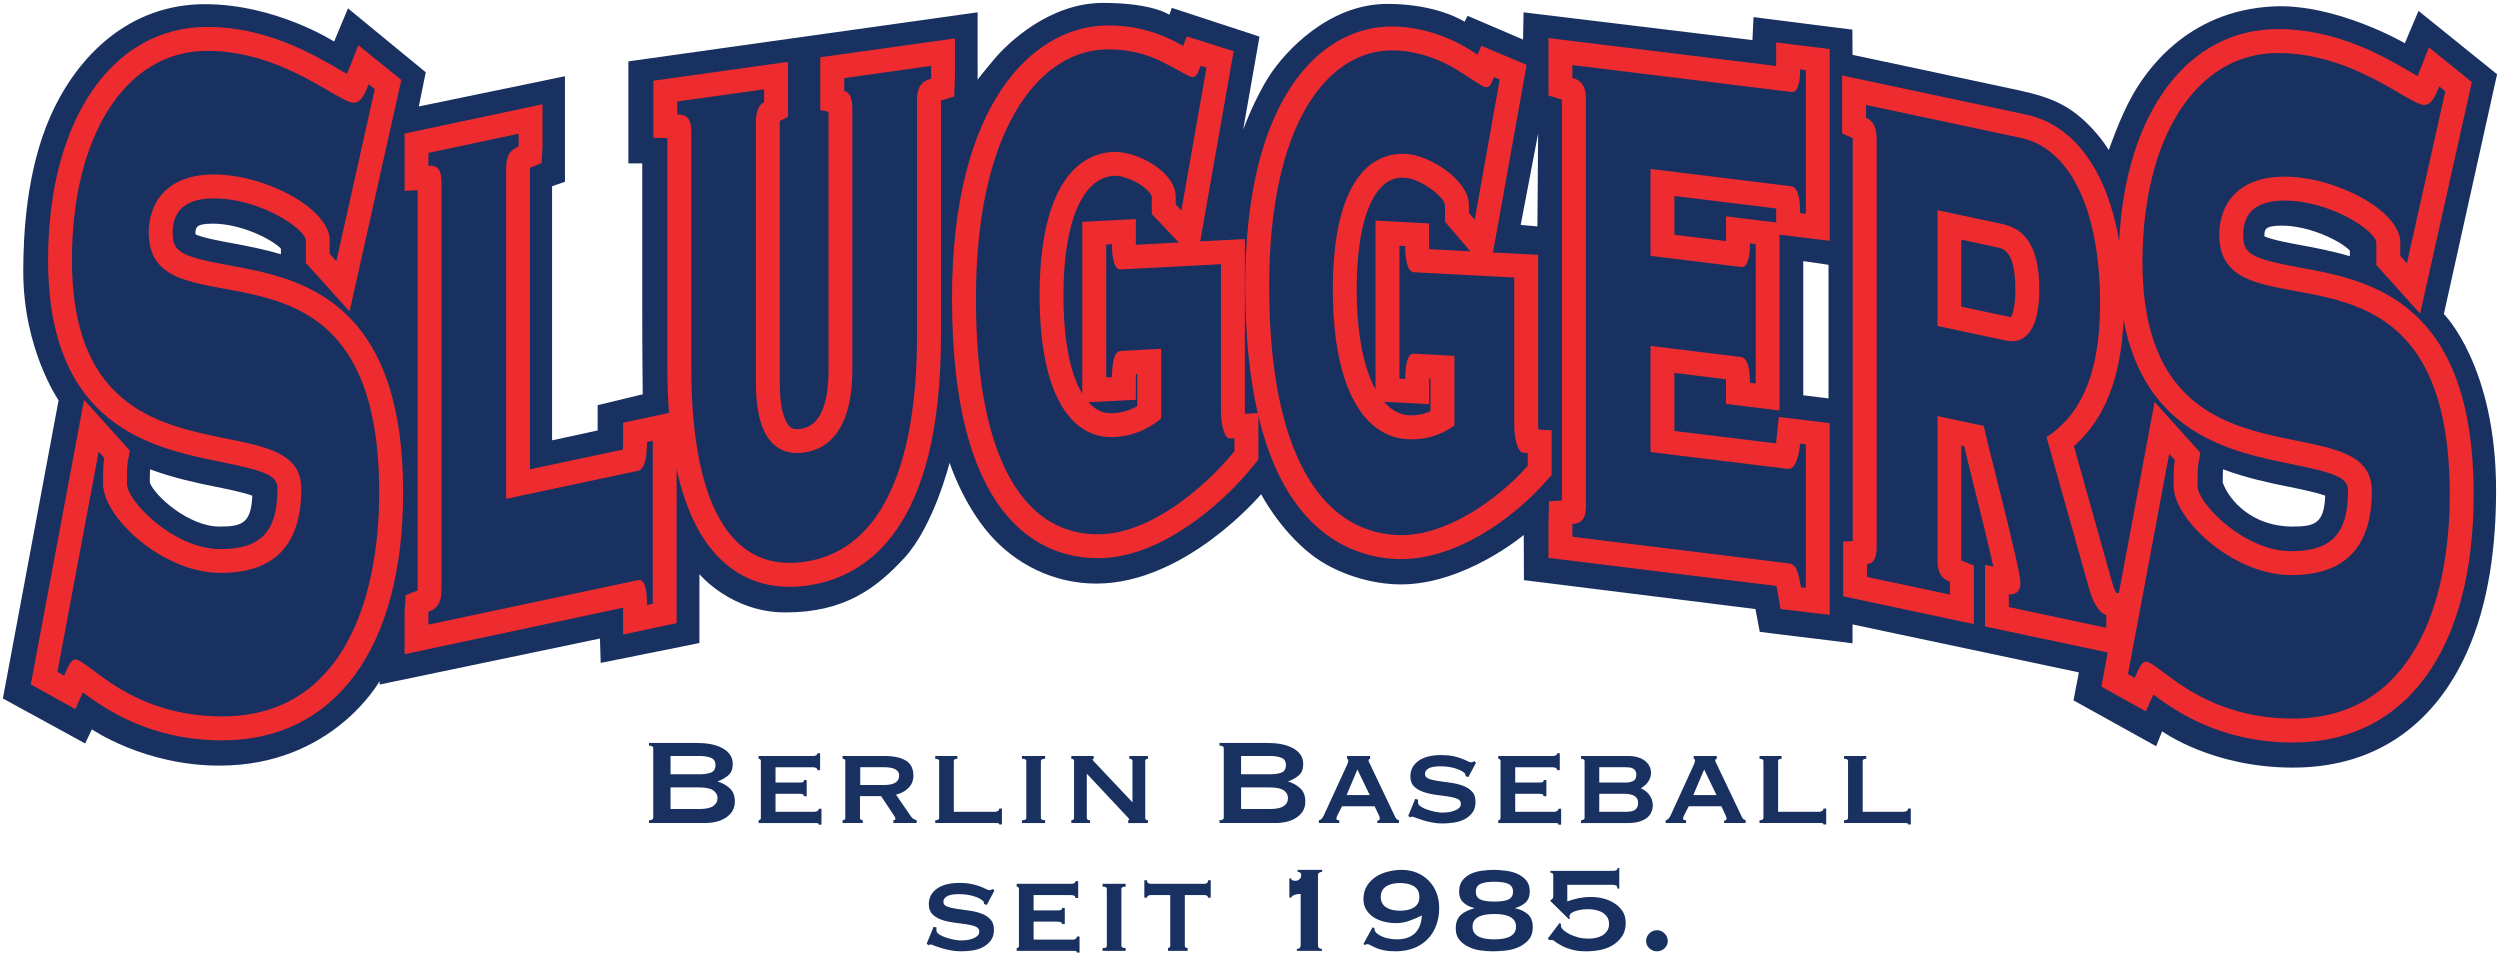 <?xml version="1.0" encoding="UTF-8" standalone="no"?>
<svg
   xmlns:svg="http://www.w3.org/2000/svg"
   xmlns="http://www.w3.org/2000/svg"
   version="1.1"
   width="862.395"
   height="329.598"
   id="svg3079">
  <defs
     id="defs3081" />
  <g
     transform="translate(71.198,-250.42)"
     id="layer1">
    <path
       d="m 739.408,338.813 c -6.117,-1.812 -11.949,-2.921 -16.872,-3.823 -4.202,-0.768 -10.15,-1.894 -12.598,-3.045 0,-0.041 -0.004,-0.051 -0.004,-0.095 0,-2.164 0,-3.591 5.999,-3.591 9.617,0 20.234,5.26 23.474,8.6 l 0,1.954 z m -19.797,93.248 c -13.561,0 -21.702,-8.652 -24.051,-15.163 0.002,-1.745 0.017,-3.535 0.084,-4.584 8.202,3.046 16.221,4.721 22.684,6.027 3.992,0.808 9.594,1.95 12.581,3.068 -0.379,9.588 -3.57,10.652 -11.299,10.652 z m -160.047,-44.202 -8.713,-1.09 0,-46.274 8.713,1.27 0,46.094 z m -100.425,-59.342 -5.756,-0.5 6.008,-31.538 -0.251,32.039 z m -433.437,9.612 c -6.114,-1.812 -11.947,-2.921 -16.87,-3.823 -4.204,-0.768 -10.151,-1.894 -12.599,-3.045 -0.002,-0.041 -0.006,-0.051 -0.006,-0.095 0,-2.164 0,-3.591 5.999,-3.591 9.614,0 20.234,5.26 23.475,8.6 l 0,1.954 z M 4.53,432.061 c -10.698,0 -22.437,-10.686 -24.051,-15.163 0.002,-1.745 0.016,-3.535 0.085,-4.584 8.2,3.046 16.219,4.721 22.683,6.027 3.991,0.808 9.594,1.95 12.582,3.068 -0.38,9.588 -3.571,10.652 -11.299,10.652 z M 790.197,276.045 l -27.108,-21.874 -4.717,11.15 c 0,0 -23.676,-13.724 -45.293,-12.694 -30.367,1.447 -44.461,23.11 -48.842,30.983 -4.381,7.873 -7.99,18.589 -7.99,18.589 0,0 -2.073,-3.551 -5.861,-7.576 -7.115,-7.562 -13.557,-10.539 -25.043,-13.026 -11.486,-2.487 -57.485,-12.254 -57.485,-12.254 l -0.06,-8.702 -34.102,-4.323 -0.375,7.922 -78.952,-9.571 -0.171,9.4 -19.14,-8.204 -1.025,2.051 c 0,0 -9.227,-6.152 -26.659,-6.152 -20.337,0 -35.374,16.577 -40.671,24.779 -5.297,8.204 -9.059,18.628 -9.059,18.628 l 5.641,-32.127 -30.248,-9.913 -0.854,2.392 c 0,0 -5.639,-4.101 -22.9,-4.101 -18.455,0 -32.811,13.843 -37.424,19.311 -4.614,5.468 -5.81,7.177 -5.81,7.177 l 0,-23.242 -120.48,16.919 0,35.205 4.785,0 c 0,0 0,29.049 0,48.532 0,19.483 0.171,31.104 0.171,31.104 l -15.55,3.76 0,8.714 -15.721,3.418 0,-87.666 4.443,-1.538 0,-36.399 -50.413,10.424 2.393,-11.793 -26.83,-22.043 -4.785,11.449 c 0,0 -20.071,-12.896 -44.605,-12.896 -25.716,0 -43.87,17.415 -53.27,38.686 -8.349,18.891 -9.351,41.027 -9.351,53.617 0,26.764 12.181,44.347 12.181,44.347 l -19.215,102.851 28.393,15.527 2.316,-4.89 c 0,0 18.1,12.526 44.006,12.526 39.117,0 55.244,-29.167 55.244,-29.167 l 0,1.201 76.005,-15.869 0.257,8.406 34.054,-6.862 0,-23.761 c 0,0 10.895,13.21 29.681,13.21 20.244,0 31.225,-8.234 40.918,-18.699 10.265,-11.082 15.698,-32.94 15.698,-32.94 0,0 4.47,13.953 13.81,24.705 8.748,10.069 21.866,16.985 36.801,16.985 30.882,0 56.851,-30.833 56.851,-30.833 0,0 6.341,12.238 17.25,20.765 8.76,6.845 21.053,10.352 30.925,10.352 22.169,0 42.427,-17.059 42.427,-17.059 l 0.064,15.589 79.866,9.968 1.47,7.858 c 0,0 5.18,0.705 11.824,1.47 6.646,0.766 20.19,2.492 20.19,2.492 l 0,-6.517 78.079,16.548 -1.855,9.65 28.514,15.816 2.059,-5.147 c 0,0 17.156,12.525 45.122,12.525 30.75,0 49.707,-17.061 59.875,-39.46 7.817,-17.22 10.205,-37.503 10.205,-56.184 0,-42.977 -18.012,-60.821 -18.012,-60.821 l 18.356,-82.695"
       id="path22"
       style="fill:#193160;fill-opacity:1;fill-rule:nonzero;stroke:none" />
    <path
       d="m 310.579,259.206 c -0.537,0.011 -1.086,0.034 -1.625,0.063 -23.869,1.252 -51.75,26.659 -51.75,94.125 0,38.017 7.531,64.414 22.375,78.5 8.215,7.794 18.653,11.607 30.219,11 19.729,-1.034 39.945,-17.721 51.25,-31.688 l 1.844,-2.25 0,-15.062 c 9.594,40.271 32.306,48.563 47.219,49.344 19.956,1.047 40.422,-13.706 51.875,-26.656 l 2.062,-2.344 0,-15.375 c 0,0 -2.326,-0.136 -4.531,-0.25 -0.053,-0.581 -0.125,-1.089 -0.125,-1.812 l 0,-58.469 c 0,0 -12.88,-0.672 -15.562,-0.812 0.861,-4.814 11.594,-64.719 11.594,-64.719 l -15.625,-6.594 c 0,0 -0.674,1.572 -1.312,3.063 -1.435,-0.92 -2.875,-1.844 -2.875,-1.844 -7.805,-4.743 -16.071,-7.362 -24.625,-7.812 -10.603,-0.554 -20.59,3.296 -28.875,11.156 -10.829,10.279 -23.75,32.213 -23.75,78.344 0,17.668 1.611,32.069 4.312,43.812 -0.203,0.011 -2.194,0.135 -4.375,0.25 -0.017,-0.338 -0.062,-0.563 -0.062,-0.938 l 0,-59.344 c 0,0 -13.3,0.67 -15.406,0.781 0.793,-4.519 11.531,-65.594 11.531,-65.594 l -16.125,-5.094 c 0,0 -0.654,1.632 -1.312,3.25 -1.513,-0.811 -3.031,-1.625 -3.031,-1.625 -7.421,-3.737 -15.252,-5.568 -23.312,-5.406 z m -310.313,0.5 c -32.839,0 -54.875,32.307 -54.875,80.375 0,57.604 36.005,64.895 59.844,69.719 15.84,3.205 19.281,4.826 19.281,9.219 0,14.765 -5.695,20.812 -19.625,20.812 -16.23,0 -32.281,-16.545 -32.281,-22.5 0,-3.132 -0.005,-6.089 0.25,-7.5 l 0.719,-3.969 -15.781,-17.531 -18.375,98.188 15.375,8.531 c 0,0 1.494,-3.381 2.562,-5.781 8.164,6.064 23.6,16.531 48.094,16.531 39.068,0 62.406,-31.973 62.406,-85.5 0,-67.381 -36.204,-73.994 -60.156,-78.375 -16.645,-3.043 -19.344,-4.629 -19.344,-11.25 0,-7.846 4.773,-11.812 14.219,-11.812 15.933,0 31.344,10.371 31.719,14.406 l 0,7.844 15.094,16.75 17.844,-79.875 -14.812,-11.969 c 0,0 -3.534,8.959 -3.906,9.906 -0.705,-0.406 -1.421,-0.796 -2.094,-1.188 -9.611,-5.614 -25.708,-15.031 -46.156,-15.031 z m 714.25,0.75 c -31.212,0 -52.635,29.184 -54.688,73.344 -4.071,-24.409 -15.486,-40.326 -32.188,-43.875 l -63.375,-13.469 0,20 c 0,0 2.204,0.976 3.625,1.594 0.01,0.157 0.031,0.225 0.031,0.438 l 0,138.562 c -1.633,0.106 -3.312,0.219 -3.312,0.219 l 0,18.844 45.094,9.594 0,-20.187 c 0,0 -2.95,-1.207 -4.312,-1.75 -0.004,-0.107 -0.031,-0.121 -0.031,-0.25 l 0,-39.406 c 0.455,0.097 0.58,0.128 1,0.219 1.194,4.907 2.719,11.219 2.719,11.219 2.116,8.451 5.575,22.281 7.344,30.312 -1.19,-0.253 -2.875,-0.625 -2.875,-0.625 l 0,21.281 42.312,8.969 -2.188,11.781 15.375,8.531 c 0,0 1.496,-3.379 2.562,-5.781 8.167,6.065 23.598,16.531 48.094,16.531 39.067,0 62.406,-31.974 62.406,-85.5 0,-67.381 -36.202,-73.994 -60.156,-78.375 -16.641,-3.045 -19.344,-4.629 -19.344,-11.25 0,-7.846 4.773,-11.812 14.219,-11.812 15.931,0 31.342,10.371 31.719,14.406 l 0,7.844 15.094,16.75 17.844,-79.875 -14.812,-11.969 c 0,0 -3.536,8.965 -3.906,9.906 -0.704,-0.404 -1.423,-0.826 -2.094,-1.219 -9.61,-5.612 -25.704,-15 -46.156,-15 z m -251.562,3.094 0,19.812 c 0,0 3.04,0.941 4.656,1.438 l 0,138.281 c -2.188,0.115 -4.469,0.25 -4.469,0.25 l -0.188,7.813 0,11.719 78.656,9.688 c 0.103,0.512 0.212,1.111 0.344,1.875 l 1.062,6.062 16.969,2.062 0,-66.156 -17.562,-2.156 -0.875,8.375 c -0.029,0.303 -0.061,0.488 -0.094,0.75 -6.592,-0.811 -25.973,-3.163 -35.062,-4.281 l 0,-20.031 c 7.399,0.909 13.59,1.673 17.781,2.188 0.017,0.378 0.031,0.734 0.031,1.219 l 0,7.281 18.469,2.281 0,-60.656 c 1.635,0.2 17.312,2.125 17.312,2.125 l 0,-66.156 -18.469,-2.281 0,8.125 c -18.004,-2.211 -78.562,-9.625 -78.562,-9.625 z m -204.75,0.125 -46.438,6.5 0,18.188 c 0,0 1.45,0.306 2.844,0.625 l 0,88.938 c 0,12.674 -3.224,19.547 -9.562,20.438 -2.545,0.358 -3.396,-0.375 -3.719,-0.656 -0.83,-0.72 -3.531,-3.937 -3.531,-15.094 l 0,-89.906 c 0,-0.27 0.019,-0.369 0.031,-0.562 1.316,-0.671 2.781,-1.438 2.781,-1.438 l 0,-18.937 -46.406,6.5 0,19.687 c 0,0 2.468,0.046 4.812,0.094 l 0,79.188 c 0,5.516 0.199,10.695 0.562,15.625 l -15.844,3.375 0,6.656 c 0,1.114 -0.038,1.945 -0.094,2.625 -6.831,1.451 -21.906,4.628 -32.031,6.781 l 0,-103.75 c 0,-0.128 0.027,-0.174 0.031,-0.281 1.409,-0.562 4,-1.594 4,-1.594 l 0.312,-5.688 0,-14.594 -47.594,10.094 0,19.781 c 0,0 2.255,-0.137 4.5,-0.25 l 0,137.844 c 0,0.114 -0.028,0.153 -0.031,0.25 -1.399,0.551 -4.062,1.594 -4.062,1.594 l -0.406,5.75 0,14.625 c 0,0 64.015,-13.614 75.375,-16.031 l 0,9.25 18.469,-3.938 0,-53.281 c 3.171,14.809 8.708,25.703 16.562,32.531 7.755,6.742 17.348,9.355 28.562,7.781 21.002,-2.954 46.062,-20.296 46.062,-86.125 l 0,-81.125 c 1.503,-0.471 4.562,-1.438 4.562,-1.438 l 0.25,-6.125 0,-13.906 z m 52.75,3.781 c 7.782,-0.114 14.228,1.987 19.219,4.5 5.326,2.679 8.835,5.093 10,5.031 1.663,-0.086 1.981,-1.952 2.812,-3.844 l 2,0.625 -8.656,49.281 -1.969,-2.125 0,-2.594 c 0,-8.873 -13.668,-15.918 -21.656,-15.5 -14.148,0.743 -25.281,15.006 -25.281,49.406 0,35.134 11.302,49.698 25.781,48.938 5.493,-0.288 10.83,-2.026 16.156,-6.375 l 0,-24.062 -14,0.75 c -2.662,0.138 -2.969,6.072 -2.969,9.031 l -2,0.094 0,-45.844 2,-0.125 c 0,2.961 0.307,8.857 2.969,8.719 l 34.625,-1.812 0,50.688 c 0,4.807 1.157,9.542 3.156,9.438 l 1.5,-0.062 0,4.438 c -10.319,12.747 -28.605,27.753 -45.25,28.625 -25.963,1.362 -43.938,-23.581 -43.938,-81.281 0,-57.699 21.301,-84.72 43.938,-85.906 0.531,-0.028 1.044,-0.024 1.562,-0.031 z m 97.469,0.344 c 0.704,-0.014 1.418,-0.01 2.125,0.031 8.484,0.445 15.455,3.387 20.781,6.625 5.324,3.239 8.835,6.003 10,6.063 1.666,0.088 1.981,-1.726 2.812,-3.531 l 2,0.844 -8.625,48.375 -2,-2.344 0,-2.594 c 0,-8.88 -13.666,-17.33 -21.656,-17.75 -14.148,-0.741 -25.281,12.354 -25.281,46.75 0,35.139 11.302,50.899 25.781,51.656 5.495,0.288 10.832,-0.929 16.156,-4.719 l 0,-24.031 -14,-0.75 c -2.664,-0.14 -2.969,5.762 -2.969,8.719 l -2,-0.094 0,-45.875 2,0.125 c 0,2.958 0.305,8.893 2.969,9.031 l 34.625,1.813 0,50.656 c 0,4.807 1.159,9.677 3.156,9.781 l 1.5,0.094 0,4.438 c -10.319,11.665 -28.609,24.747 -45.25,23.875 -25.965,-1.361 -43.938,-28.178 -43.938,-85.875 0,-55.896 19.985,-80.883 41.812,-81.312 z m -408.156,0.156 c 26.31,0 45.345,17.906 50.531,17.906 2.496,0 3.844,-2.959 5.188,-6.375 l 2.094,1.688 -13.25,59.344 -2.312,-2.563 0,-4.719 c 0,-10.671 -21.885,-22.625 -39.938,-22.625 -16.709,0 -22.469,10.246 -22.469,20.062 0,37.984 79.5,-8.535 79.5,89.625 0,36.704 -12.482,77.25 -54.156,77.25 -32.072,0 -46.269,-19.625 -50.688,-19.625 -1.535,0 -2.692,3.001 -3.844,5.562 l -2.312,-1.281 14.219,-75.969 1.938,2.125 c -0.384,2.135 -0.406,5.131 -0.406,8.969 0,11.524 20.557,30.719 40.531,30.719 19.204,0 27.844,-10.253 27.844,-29.031 0,-31.583 -79.125,3.429 -79.125,-78.938 0,-42.68 18.425,-72.125 46.656,-72.125 z m 714.25,0.75 c 26.311,0 45.347,17.906 50.531,17.906 2.497,0 3.843,-2.991 5.188,-6.406 l 2.094,1.719 -13.25,59.312 -2.281,-2.562 0,-4.688 c 0,-10.669 -21.915,-22.625 -39.969,-22.625 -16.709,0 -22.469,10.246 -22.469,20.062 0,37.984 79.5,-8.535 79.5,89.625 0,36.704 -12.483,77.25 -54.156,77.25 -32.072,0 -46.273,-19.625 -50.688,-19.625 -1.538,0 -2.691,2.999 -3.844,5.562 l -2.312,-1.281 14.219,-75.969 1.938,2.125 c -0.385,2.135 -0.406,5.129 -0.406,8.969 0,11.523 20.559,30.719 40.531,30.719 19.204,0 27.844,-10.255 27.844,-29.031 0,-31.585 -79.125,3.43 -79.125,-78.938 0,-42.678 18.426,-72.125 46.656,-72.125 z m -243.312,4.156 75.562,9.281 c 1.33,0.163 3,-1.125 3,-7.781 l 1.969,0.25 0,49.562 -1.969,-0.25 c 0,-7.395 -1.67,-9.085 -3,-9.25 l -48.594,-5.969 0,29.969 31.281,3.844 c 1.332,0.163 3,-1.128 3,-8.156 l 2,0.25 0,48.094 -2,-0.25 c 0,-7.029 -1.668,-8.713 -3,-8.875 l -31.281,-3.844 0,36.625 47.25,5.781 c 1.995,0.244 3.677,-2.113 4.344,-8.688 l 1.969,0.219 0,49.562 -1.656,-0.188 c -1.165,-6.803 -1.994,-8.021 -4.656,-8.344 l -74.219,-9.125 0,-4.437 c 2.331,-0.086 4.656,-0.886 4.656,-6.063 l 0,-140.562 c 0,-5.18 -2.326,-6.562 -4.656,-7.219 l 0,-4.438 z m -221.219,0.281 0,4.437 c -2.664,0.743 -4.844,2.166 -4.844,7.344 l 0,81.344 c 0,39.204 -9.645,73.849 -38.938,77.969 -29.292,4.113 -38.938,-27.793 -38.938,-67 l 0,-81.375 c 0,-5.178 -2.182,-5.975 -4.844,-5.969 l 0,-4.469 29.969,-4.188 0,4.438 c -0.999,0.508 -2.844,1.851 -2.844,7.031 l 0,89.906 c 0,18.863 7.003,25.264 16.656,23.906 9.654,-1.357 16.625,-9.731 16.625,-28.594 l 0,-89.875 c 0,-5.178 -1.814,-6.021 -2.812,-6.25 l 0,-4.438 29.969,-4.219 z m 322.531,13.469 53.406,11.375 c 16.314,3.465 27.312,23.562 27.312,57.219 0,26.631 -8.152,39.319 -18.469,46 l 14.812,52.688 c 1.167,4.317 3.482,8.16 5.812,8.656 l 0,4.438 -33.625,-7.156 0,-4.437 c 1.499,0.318 4,-0.271 4,-3.969 0,-4.809 -11.324,-47.523 -12.656,-54.094 l -15.969,-3.375 0,49.563 c 0,5.176 1.98,6.696 4.312,7.562 l 0,4.438 -28.625,-6.094 0,-4.438 c 1.33,-0.087 3.344,-0.76 3.344,-5.938 l 0,-140.562 c 0,-5.178 -1.995,-6.715 -3.656,-7.438 l 0,-4.438 z m -464.812,9.938 0,4.438 c -2.33,0.865 -4.312,2.387 -4.312,7.562 l 0,113.938 45.594,-9.688 c 1.332,-0.284 3,-2.14 3,-9.906 l 2,-0.406 0,56.219 -2,0.406 c 0,-7.769 -1.668,-8.878 -3,-8.594 l -72.406,15.375 0,-4.438 c 2.496,-0.903 4.5,-2.416 4.5,-7.594 l 0,-140.562 c 0,-5.178 -2.004,-5.852 -4.5,-5.688 l 0,-4.438 31.125,-6.625 z m 205.438,14.5 c 2.796,-0.144 8.096,1.79 11.25,4.781 1.254,1.192 1.719,2.142 1.719,2.5 l 0,5.875 c 0,0 6.797,7.211 9.312,9.875 -7.156,0.377 -10.748,0.567 -14.812,0.781 0,-0.082 0,-0.134 0,-0.219 l 0,-8.656 -18.469,0.969 0,59.313 c -3.162,-5.238 -6.5,-15.212 -6.5,-34.031 0,-25.216 6.545,-40.611 17.5,-41.188 z m 99.156,0.656 c 0.369,-0.013 0.736,0.011 1.125,0.031 5.289,0.276 13.844,6.645 13.844,9.531 l 0,5.656 c 0,0 6.428,7.484 8.75,10.188 -7.025,-0.368 -10.76,-0.569 -14.188,-0.75 -0.017,-0.379 -0.062,-0.603 -0.062,-1.062 l 0,-7.812 -18.469,-0.969 0,58.281 c -4.12,-7.495 -6.5,-19.319 -6.5,-34.531 0,-23.767 5.564,-32.579 8.875,-35.719 1.915,-1.818 4.039,-2.755 6.625,-2.844 z m 94.094,6.313 c 10.804,1.326 29.459,3.621 35.094,4.312 0.023,0.469 0.031,0.962 0.031,1.594 l 0,3.25 c -1.635,-0.2 -17.312,-2.125 -17.312,-2.125 l 0,8.531 c -5.139,-0.632 -12.408,-1.522 -17.812,-2.187 l 0,-13.375 z m 90.75,4.906 0,39.938 23.625,5.031 c 6.99,1.486 11.5,-4.217 11.5,-17.531 0,-11.467 -2.838,-20.569 -12.656,-22.656 l -22.469,-4.781 z m 8.219,10.156 c 6.178,1.316 12.531,2.688 12.531,2.688 1.989,0.424 6.125,1.288 6.125,14.594 0,6.172 -1.087,8.672 -1.562,9.469 -0.045,-0.01 -10.269,-2.176 -17.094,-3.625 l 0,-23.125 z m 55.969,27.594 c 7.384,39.593 37.386,45.673 58.156,49.875 15.844,3.205 19.281,4.824 19.281,9.219 0,14.764 -5.695,20.781 -19.625,20.781 -16.229,0 -32.281,-16.514 -32.281,-22.469 0,-3.132 -0.005,-6.093 0.25,-7.5 l 0.719,-4 -15.781,-17.5 -12.344,65.969 c -0.398,-0.085 -0.56,-0.114 -0.906,-0.188 -0.379,-0.615 -0.87,-1.572 -1.281,-3.094 -0.018,-0.064 -9.553,-34.049 -13.312,-47.438 10.644,-9.309 16.267,-23.686 17.125,-43.656 z m -340.219,18.75 0,11.062 c -2.59,1.502 -5.264,2.305 -8.344,2.469 -2.993,0.157 -5.399,-0.764 -7.625,-2.875 -0.257,-0.245 -0.564,-0.594 -0.844,-0.906 2.433,-0.126 16.312,-0.844 16.312,-0.844 l 0,-7.812 c 0,-0.46 0.046,-0.682 0.062,-1.063 0.148,-0.01 0.289,-0.023 0.438,-0.031 z m 100.656,1.531 c 0.165,0.01 0.333,0.021 0.5,0.031 l 0,11.312 c -2.312,0.989 -4.7,1.52 -7.469,1.375 -3.265,-0.171 -6.123,-1.87 -8.594,-4.656 2.291,0.121 15.562,0.812 15.562,0.812 l 0,-8.687 c 0,-0.085 0,-0.105 0,-0.188 z"
       id="path24"
       style="fill:#ee2c30;fill-opacity:1;fill-rule:nonzero;stroke:none" />
    <path
       d="m 152.673,506.706 0,0.938 c 0.982,0 1.469,0.307 1.469,0.937 l 0,23.844 c 0,0.63 -0.487,0.938 -1.469,0.938 l 0,0.969 19.25,0 c 1.643,0 3.082,-0.196 4.375,-0.562 1.293,-0.369 2.392,-0.898 3.281,-1.563 0.894,-0.665 1.576,-1.421 2.031,-2.312 0.453,-0.892 0.688,-1.888 0.688,-2.938 0,-1.994 -0.586,-3.496 -1.719,-4.562 -1.132,-1.067 -2.517,-1.854 -4.156,-2.344 l 0,-0.125 c 1.398,-0.49 2.614,-1.169 3.625,-2.062 1.013,-0.893 1.531,-2.166 1.531,-3.812 0,-1.367 -0.363,-2.509 -1.062,-3.438 -0.7,-0.929 -1.628,-1.672 -2.781,-2.25 -1.155,-0.577 -2.466,-1.018 -3.969,-1.281 -1.503,-0.264 -3.082,-0.375 -4.688,-0.375 l -16.406,0 z m 196.812,0 0,0.938 c 0.98,0 1.469,0.307 1.469,0.937 l 0,23.844 c 0,0.63 -0.489,0.938 -1.469,0.938 l 0,0.969 19.219,0 c 1.643,0 3.111,-0.196 4.406,-0.562 1.293,-0.369 2.392,-0.898 3.281,-1.563 0.894,-0.665 1.578,-1.421 2.031,-2.312 0.455,-0.892 0.656,-1.888 0.656,-2.938 0,-1.994 -0.553,-3.496 -1.688,-4.562 -1.132,-1.067 -2.52,-1.854 -4.156,-2.344 l 0,-0.125 c 1.396,-0.49 2.61,-1.167 3.625,-2.062 1.013,-0.893 1.5,-2.166 1.5,-3.812 0,-1.367 -0.331,-2.509 -1.031,-3.438 -0.698,-0.929 -1.626,-1.672 -2.781,-2.25 -1.155,-0.577 -2.497,-1.018 -4,-1.281 -1.503,-0.264 -3.048,-0.375 -4.656,-0.375 l -16.406,0 z m -138.719,3.563 c 0,0.634 -0.54,0.937 -1.625,0.937 l -18.656,0 0,0.969 c 0.175,0 0.356,0.066 0.531,0.188 0.175,0.121 0.25,0.312 0.25,0.594 l 0,19.625 c 0,0.282 -0.075,0.472 -0.25,0.594 -0.175,0.121 -0.356,0.188 -0.531,0.188 l 0,0.969 19.281,0 c 0.418,0 0.78,-0.01 1.062,0.031 0.278,0.037 0.406,0.21 0.406,0.531 l 0.938,0 0,-5.5 -0.938,0 c 0,0.315 -0.128,0.559 -0.406,0.75 -0.282,0.194 -0.645,0.312 -1.062,0.312 l -13.438,0 0,-6.219 7.656,0 c 0.7,0 1.24,0.036 1.625,0.125 0.385,0.086 0.542,0.334 0.438,0.719 l 1.031,0 0,-5.562 -0.938,0 c 0,0.385 -0.126,0.632 -0.406,0.719 -0.28,0.089 -0.718,0.125 -1.312,0.125 l -8.094,0 0,-5.281 12.812,0 c 1.085,0 1.625,0.336 1.625,1 l 0.938,0 0,-5.812 -0.938,0 z m 255.156,0 c 0,0.634 -0.542,0.937 -1.625,0.937 l -18.656,0 0,0.969 c 0.171,0 0.354,0.066 0.531,0.188 0.171,0.121 0.25,0.312 0.25,0.594 l 0,19.625 c 0,0.282 -0.079,0.472 -0.25,0.594 -0.177,0.123 -0.36,0.188 -0.531,0.188 l 0,0.969 19.281,0 c 0.418,0 0.783,-0.01 1.062,0.031 0.282,0.037 0.406,0.21 0.406,0.531 l 0.938,0 0,-5.5 -0.938,0 c 0,0.315 -0.124,0.559 -0.406,0.75 -0.28,0.194 -0.645,0.312 -1.062,0.312 l -13.438,0 0,-6.219 7.656,0 c 0.698,0 1.24,0.036 1.625,0.125 0.385,0.086 0.54,0.334 0.438,0.719 l 1.031,0 0,-5.562 -0.938,0 c 0,0.385 -0.128,0.632 -0.406,0.719 -0.28,0.089 -0.718,0.125 -1.312,0.125 l -8.094,0 0,-5.281 12.812,0 c 1.083,0 1.625,0.336 1.625,1 l 0.938,0 0,-5.812 -0.938,0 z m -40,0.625 c -3.362,0 -5.955,0.672 -7.812,2 -1.855,1.332 -2.781,3.103 -2.781,5.344 0,1.503 0.425,2.678 1.281,3.5 0.856,0.825 1.922,1.438 3.219,1.875 1.293,0.438 2.683,0.777 4.188,0.969 1.501,0.193 2.928,0.369 4.219,0.563 1.297,0.194 2.362,0.46 3.219,0.812 0.859,0.348 1.281,0.918 1.281,1.688 0,0.665 -0.231,1.192 -0.719,1.594 -0.494,0.404 -1.11,0.709 -1.812,0.938 -0.694,0.228 -1.375,0.397 -2.094,0.469 -0.716,0.067 -1.323,0.094 -1.812,0.094 -0.525,0 -1.261,-0.073 -2.188,-0.25 -0.929,-0.173 -1.855,-0.422 -2.781,-0.719 -0.926,-0.298 -1.712,-0.657 -2.375,-1.094 -0.669,-0.437 -1,-0.912 -1,-1.438 0,-0.174 -0.017,-0.342 0,-0.5 0.018,-0.156 0.031,-0.329 0.031,-0.469 l -1,-0.25 -2.406,5.875 0.75,0.531 c 0.171,-0.211 0.382,-0.312 0.625,-0.312 0.138,0 0.552,0.141 1.219,0.406 0.663,0.262 1.474,0.544 2.438,0.844 0.966,0.297 2.016,0.553 3.188,0.781 1.173,0.227 2.37,0.344 3.562,0.344 1.192,0 2.433,-0.107 3.781,-0.281 1.346,-0.175 2.599,-0.532 3.719,-1.094 1.124,-0.561 2.063,-1.331 2.812,-2.312 0.756,-0.979 1.125,-2.239 1.125,-3.781 0,-1.542 -0.425,-2.749 -1.281,-3.625 -0.859,-0.877 -1.953,-1.544 -3.25,-2 -1.291,-0.455 -2.687,-0.777 -4.188,-0.969 -1.505,-0.194 -2.893,-0.402 -4.188,-0.594 -1.297,-0.193 -2.391,-0.448 -3.25,-0.781 -0.856,-0.334 -1.281,-0.887 -1.281,-1.656 0,-0.49 0.16,-0.919 0.438,-1.25 0.28,-0.334 0.664,-0.603 1.156,-0.813 0.488,-0.21 1.03,-0.349 1.656,-0.437 0.634,-0.087 1.298,-0.125 2,-0.125 1.816,0 3.465,0.205 4.938,0.625 1.468,0.42 2.554,0.936 3.25,1.531 0.282,0.21 0.463,0.415 0.5,0.625 0.033,0.21 0.061,0.417 0.094,0.625 l 0.938,0.312 2.625,-4.938 -0.562,-0.562 c -0.21,0.105 -0.393,0.195 -0.531,0.281 -0.138,0.087 -0.345,0.125 -0.625,0.125 -0.247,0 -0.621,-0.114 -1.125,-0.375 -0.509,-0.261 -1.193,-0.562 -2,-0.875 -0.805,-0.316 -1.766,-0.614 -2.938,-0.875 -1.173,-0.262 -2.605,-0.375 -4.25,-0.375 z m -265.812,0.312 10.031,0 c 1.575,0 2.873,0.224 3.906,0.625 1.031,0.404 1.562,1.236 1.562,2.531 0,1.295 -0.531,2.159 -1.562,2.562 -1.034,0.401 -2.331,0.594 -3.906,0.594 l -10.031,0 0,-6.313 z m 59.344,0 0,0.969 c 0.63,0 0.938,0.254 0.938,0.781 l 0,19.625 c 0,0.527 -0.308,0.781 -0.938,0.781 l 0,0.969 6.969,0 0,-0.969 c -0.21,0 -0.43,-0.064 -0.656,-0.188 -0.229,-0.121 -0.312,-0.312 -0.312,-0.594 l 0,-7.531 7.281,0 4.156,6.219 c 0.525,0.737 0.781,1.275 0.781,1.625 0,0.317 -0.23,0.469 -0.688,0.469 l 0,0.969 8.031,0 0,-0.969 c -0.385,-0.105 -0.731,-0.244 -1.062,-0.438 -0.334,-0.194 -0.626,-0.49 -0.906,-0.875 l -5.156,-7.5 c 0.733,-0.175 1.456,-0.448 2.156,-0.781 0.7,-0.332 1.328,-0.77 1.906,-1.313 0.576,-0.542 1.054,-1.171 1.406,-1.906 0.35,-0.735 0.531,-1.555 0.531,-2.5 0,-2.481 -0.875,-4.25 -2.625,-5.281 -1.752,-1.032 -4.196,-1.563 -7.312,-1.563 l -14.5,0 z m 31.969,0 0,0.969 c 0.91,0 1.344,0.254 1.344,0.781 l 0,19.625 c 0,0.527 -0.434,0.781 -1.344,0.781 l 0,0.969 20.594,0 c 0.42,0 0.751,-0.01 1.031,0.031 0.28,0.035 0.438,0.189 0.438,0.469 l 0.938,0 0,-5.5 -0.938,0 c 0,0.35 -0.158,0.621 -0.438,0.813 -0.28,0.194 -0.611,0.312 -1.031,0.312 l -14.188,0 0,-17.5 c 0,-0.527 0.416,-0.781 1.219,-0.781 l 0,-0.969 -7.625,0 z m 29.906,0 0,0.969 c 0.56,0 0.944,0.066 1.156,0.188 0.21,0.121 0.344,0.312 0.344,0.594 l 0,19.625 c 0,0.282 -0.134,0.472 -0.344,0.594 -0.212,0.123 -0.596,0.188 -1.156,0.188 l 0,0.969 8,0 0,-0.969 c -0.98,0 -1.469,-0.255 -1.469,-0.781 l 0,-19.625 c 0,-0.525 0.489,-0.781 1.469,-0.781 l 0,-0.969 -8,0 z m 17.031,0 0,0.969 c 0.628,0 0.938,0.256 0.938,0.781 l 0,19.625 c 0,0.527 -0.31,0.781 -0.938,0.781 l 0,0.969 6.438,0 0,-0.969 c -0.735,0 -1.094,-0.255 -1.094,-0.781 l 0,-15.281 13,13.875 c 0.418,0.457 0.791,0.837 1.125,1.188 0.331,0.35 0.5,0.61 0.5,0.75 0,0.175 -0.099,0.25 -0.344,0.25 l 0,0.969 6.812,0 0,-0.969 c -0.63,0 -0.938,-0.255 -0.938,-0.781 l 0,-19.625 c 0,-0.525 0.307,-0.781 0.938,-0.781 l 0,-0.969 -6.406,0 0,0.969 c 0.698,0 1.062,0.256 1.062,0.781 l 0,14.219 -12.594,-13.344 c -0.77,-0.769 -1.156,-1.233 -1.156,-1.406 0,-0.14 0.13,-0.215 0.375,-0.25 l 0,-0.969 -7.719,0 z m 58.562,0 10,0 c 1.575,0 2.902,0.224 3.938,0.625 1.029,0.404 1.531,1.236 1.531,2.531 0,1.295 -0.502,2.159 -1.531,2.562 -1.036,0.401 -2.363,0.594 -3.938,0.594 l -10,0 0,-6.313 z m 36.562,0 0,0.969 c 0.103,0.07 0.195,0.136 0.281,0.188 0.091,0.053 0.156,0.165 0.156,0.375 0,0.278 -0.068,0.578 -0.188,0.875 -0.124,0.298 -0.292,0.698 -0.5,1.188 l -7.844,17.062 c -0.142,0.28 -0.33,0.574 -0.594,0.906 -0.264,0.333 -0.613,0.524 -1.031,0.594 l 0,0.969 7.031,0 0,-0.969 c -0.315,0 -0.542,-0.024 -0.719,-0.094 -0.177,-0.07 -0.25,-0.252 -0.25,-0.531 0,-0.173 0.038,-0.368 0.125,-0.594 0.086,-0.228 0.206,-0.501 0.344,-0.781 l 1.469,-2.812 11.219,0 1.438,3 c 0.107,0.28 0.18,0.483 0.25,0.656 0.07,0.178 0.094,0.384 0.094,0.594 0,0.282 -0.092,0.457 -0.281,0.562 -0.191,0.104 -0.385,0.156 -0.562,0.156 l 0,0.812 7.469,0 0,-0.969 c -0.245,-0.07 -0.475,-0.174 -0.688,-0.312 -0.21,-0.141 -0.39,-0.373 -0.562,-0.688 l -8.5,-17.844 c -0.175,-0.385 -0.341,-0.733 -0.5,-1.031 -0.159,-0.297 -0.25,-0.539 -0.25,-0.75 0,-0.244 0.07,-0.371 0.188,-0.406 0.124,-0.034 0.237,-0.086 0.344,-0.156 l 0,-0.969 -7.938,0 z m 80.719,0 0,0.969 c 0.282,0 0.551,0.066 0.812,0.188 0.264,0.121 0.406,0.312 0.406,0.594 l 0,19.625 c 0,0.282 -0.143,0.472 -0.406,0.594 -0.261,0.123 -0.53,0.188 -0.812,0.188 l 0,0.969 16.125,0 c 1.538,0 2.865,-0.166 3.969,-0.5 1.099,-0.331 2.002,-0.784 2.688,-1.344 0.679,-0.56 1.156,-1.204 1.469,-1.938 0.315,-0.735 0.5,-1.537 0.5,-2.375 0,-0.734 -0.128,-1.402 -0.375,-2.031 -0.247,-0.631 -0.553,-1.199 -0.938,-1.688 -0.387,-0.49 -0.82,-0.902 -1.312,-1.25 -0.488,-0.352 -0.981,-0.634 -1.469,-0.844 l 0,-0.062 c 0.418,-0.21 0.815,-0.494 1.219,-0.844 0.406,-0.35 0.787,-0.715 1.125,-1.156 0.331,-0.437 0.6,-0.957 0.812,-1.5 0.21,-0.544 0.312,-1.118 0.312,-1.75 0,-0.77 -0.154,-1.489 -0.469,-2.188 -0.311,-0.702 -0.822,-1.33 -1.469,-1.875 -0.649,-0.541 -1.441,-0.967 -2.406,-1.281 -0.964,-0.315 -2.103,-0.5 -3.438,-0.5 l -16.344,0 z m 38.875,0 0,0.969 c 0.107,0.07 0.222,0.136 0.312,0.188 0.086,0.053 0.125,0.165 0.125,0.375 0,0.278 -0.066,0.578 -0.188,0.875 -0.126,0.298 -0.29,0.698 -0.5,1.188 l -7.812,17.062 c -0.142,0.28 -0.332,0.574 -0.594,0.906 -0.264,0.333 -0.609,0.524 -1.031,0.594 l 0,0.969 7.031,0 0,-0.969 c -0.313,0 -0.573,-0.024 -0.75,-0.094 -0.177,-0.07 -0.25,-0.252 -0.25,-0.531 0,-0.173 0.038,-0.368 0.125,-0.594 0.086,-0.228 0.204,-0.501 0.344,-0.781 l 1.469,-2.812 11.25,0 1.406,3 c 0.103,0.28 0.176,0.483 0.25,0.656 0.07,0.178 0.125,0.384 0.125,0.594 0,0.282 -0.119,0.457 -0.312,0.562 -0.194,0.104 -0.356,0.156 -0.531,0.156 l 0,0.812 7.438,0 0,-0.969 c -0.245,-0.07 -0.448,-0.174 -0.656,-0.312 -0.214,-0.141 -0.421,-0.373 -0.594,-0.688 l -8.5,-17.844 c -0.173,-0.385 -0.346,-0.733 -0.5,-1.031 -0.161,-0.297 -0.25,-0.539 -0.25,-0.75 0,-0.244 0.064,-0.371 0.188,-0.406 0.121,-0.034 0.237,-0.086 0.344,-0.156 l 0,-0.969 -7.938,0 z m 22.688,0 0,0.969 c 0.91,0 1.344,0.256 1.344,0.781 l 0,19.625 c 0,0.527 -0.434,0.781 -1.344,0.781 l 0,0.969 20.594,0 c 0.422,0 0.751,-0.01 1.031,0.031 0.28,0.035 0.438,0.189 0.438,0.469 l 0.938,0 0,-5.5 -0.938,0 c 0,0.35 -0.158,0.621 -0.438,0.813 -0.28,0.194 -0.609,0.312 -1.031,0.312 l -14.188,0 0,-17.5 c 0,-0.525 0.412,-0.781 1.219,-0.781 l 0,-0.969 -7.625,0 z m 29.156,0 0,0.969 c 0.91,0 1.375,0.256 1.375,0.781 l 0,19.625 c 0,0.527 -0.465,0.781 -1.375,0.781 l 0,0.969 20.594,0 c 0.422,0 0.783,-0.01 1.062,0.031 0.276,0.035 0.438,0.189 0.438,0.469 l 0.938,0 0,-5.5 -0.938,0 c 0,0.35 -0.162,0.621 -0.438,0.813 -0.28,0.194 -0.64,0.312 -1.062,0.312 l -14.156,0 0,-17.5 c 0,-0.525 0.412,-0.781 1.219,-0.781 l 0,-0.969 -7.656,0 z m -339.375,3.875 8.281,0 c 1.787,0 3.114,0.272 3.938,0.781 0.824,0.508 1.219,1.185 1.219,2.062 0,2.176 -1.722,3.281 -5.156,3.281 l -8.281,0 0,-6.125 z m 254.938,0 9.312,0 c 0.418,0 0.859,0.04 1.281,0.094 0.418,0.053 0.779,0.18 1.094,0.375 0.317,0.194 0.573,0.448 0.781,0.781 0.21,0.336 0.312,0.78 0.312,1.344 0,1.091 -0.359,1.805 -1.094,2.156 -0.733,0.352 -1.539,0.531 -2.375,0.531 l -9.312,0 0,-5.281 z m -83.438,0.781 4.25,8.812 -7.969,0 3.719,-8.812 z m 119.625,0 4.25,8.812 -8,0 3.75,-8.812 z m -356.562,6.188 10.031,0 c 2.203,0 3.757,0.348 4.719,1.031 0.961,0.682 1.469,1.567 1.469,2.688 0,1.12 -0.507,2.008 -1.469,2.687 -0.961,0.684 -2.516,1.031 -4.719,1.031 l -10.031,0 0,-7.438 z m 196.812,0 10,0 c 2.203,0 3.789,0.348 4.75,1.031 0.961,0.682 1.438,1.567 1.438,2.688 0,1.12 -0.476,2.008 -1.438,2.687 -0.961,0.684 -2.547,1.031 -4.75,1.031 l -10,0 0,-7.438 z m 123.562,2.188 8.375,0 c 1.816,0 3.109,0.285 3.875,0.812 0.772,0.524 1.156,1.319 1.156,2.406 0,0.947 -0.311,1.663 -0.906,2.188 -0.593,0.525 -1.675,0.812 -3.281,0.812 l -9.219,0 0,-6.219 z m 6.281,25.625 c 0,0.422 -0.169,0.705 -0.5,0.812 -0.338,0.103 -0.678,0.156 -1.062,0.156 l -21.594,0 0,0.625 c 0.665,0 1,0.308 1,0.938 l 0,7.25 c 0,0.347 -0.064,0.592 -0.219,0.75 -0.161,0.156 -0.453,0.406 -0.875,0.719 l 6.5,6.406 0.344,-0.438 c -0.103,-0.175 -0.156,-0.356 -0.156,-0.531 0,-0.525 0.239,-0.935 0.75,-1.25 0.502,-0.314 1.117,-0.556 1.812,-0.75 0.702,-0.191 1.392,-0.334 2.094,-0.406 0.7,-0.068 1.244,-0.094 1.594,-0.094 0.807,0 1.623,0.063 2.5,0.219 0.875,0.158 1.69,0.427 2.406,0.812 0.719,0.385 1.308,0.916 1.781,1.563 0.471,0.646 0.719,1.487 0.719,2.5 0,0.978 -0.23,1.772 -0.688,2.437 -0.453,0.665 -1.048,1.209 -1.75,1.594 -0.694,0.383 -1.47,0.656 -2.312,0.812 -0.84,0.159 -1.633,0.219 -2.438,0.219 -1.087,0 -2.193,-0.126 -3.312,-0.406 -1.12,-0.281 -2.138,-0.657 -3.031,-1.094 -0.889,-0.438 -1.613,-0.912 -2.188,-1.437 -0.581,-0.525 -0.875,-1.014 -0.875,-1.469 0,-0.104 0.017,-0.208 0.031,-0.312 0.017,-0.105 0,-0.182 0,-0.25 l -0.469,-0.469 -4.125,5.437 0.625,0.531 c 0.175,-0.033 0.327,-0.044 0.469,-0.062 0.138,-0.016 0.242,-0.031 0.312,-0.031 0.284,0 0.645,0.165 1.062,0.531 0.422,0.368 1.216,0.87 2.406,1.5 0.98,0.527 2.156,0.973 3.5,1.344 1.351,0.367 2.983,0.562 4.906,0.562 1.507,0 3.046,-0.142 4.656,-0.437 1.61,-0.299 3.074,-0.837 4.406,-1.625 1.33,-0.787 2.419,-1.836 3.281,-3.094 0.856,-1.26 1.281,-2.774 1.281,-4.594 0,-1.573 -0.361,-2.957 -1.094,-4.094 -0.735,-1.137 -1.702,-2.046 -2.875,-2.781 -1.173,-0.735 -2.454,-1.294 -3.875,-1.625 -1.419,-0.332 -2.823,-0.5 -4.188,-0.5 -1.472,0 -2.843,0.145 -4.156,0.406 -1.316,0.261 -2.635,0.637 -3.969,1.125 l 0,-5.719 15.75,0 c 0.385,0 0.725,0.079 1.062,0.219 0.331,0.14 0.5,0.501 0.5,1.094 l 0.625,0 0,-7.094 -0.625,0 z m -110.344,0.625 0,0.625 c 0.383,0.068 0.68,0.172 0.906,0.312 0.229,0.14 0.344,0.478 0.344,0.969 0,0.524 -0.19,0.946 -0.594,1.312 -0.401,0.368 -0.903,0.563 -1.5,0.563 -0.28,0 -0.591,-0.064 -0.906,-0.188 -0.315,-0.121 -0.469,-0.339 -0.469,-0.656 l -0.625,0 0,6.625 0.625,0 c 0.105,-0.277 0.297,-0.498 0.562,-0.656 0.264,-0.156 0.556,-0.289 0.875,-0.375 0.317,-0.089 0.635,-0.152 0.969,-0.188 0.336,-0.034 0.63,-0.031 0.875,-0.031 l 0,17.5 c 0,0.595 -0.143,0.995 -0.406,1.188 -0.261,0.191 -0.556,0.281 -0.906,0.281 l 0,0.656 8.656,0 0,-0.656 c -0.348,0 -0.691,-0.09 -0.969,-0.281 -0.282,-0.192 -0.406,-0.592 -0.406,-1.188 l 0,-24.031 c 0,-0.348 0.124,-0.607 0.406,-0.781 0.278,-0.173 0.64,-0.307 1.062,-0.375 l 0,-0.625 -8.5,0 z m 35.844,0 c -1.538,0 -3.102,0.207 -4.656,0.594 -1.558,0.383 -2.959,0.992 -4.219,1.813 -1.26,0.823 -2.276,1.867 -3.062,3.125 -0.784,1.259 -1.188,2.778 -1.188,4.562 0,1.469 0.352,2.732 1.031,3.781 0.681,1.05 1.559,1.897 2.625,2.562 1.066,0.665 2.266,1.153 3.594,1.469 1.33,0.314 2.615,0.469 3.875,0.469 1.606,0 3.157,-0.259 4.625,-0.781 1.47,-0.525 2.934,-1.14 4.406,-1.875 -0.352,5.501 -3.259,8.25 -8.719,8.25 -0.562,0 -1.204,-0.068 -1.906,-0.156 -0.7,-0.089 -1.377,-0.228 -2.062,-0.438 -0.681,-0.21 -1.311,-0.479 -1.906,-0.812 -0.593,-0.334 -1.09,-0.733 -1.438,-1.188 -0.144,-0.175 -0.23,-0.38 -0.281,-0.625 -0.053,-0.244 -0.062,-0.451 -0.062,-0.625 l -0.656,-0.312 -3.125,5.75 0.406,0.375 c 0.28,-0.211 0.615,-0.312 1,-0.312 0.28,0 0.639,0.145 1.094,0.406 0.455,0.261 1.046,0.546 1.781,0.875 0.733,0.334 1.676,0.618 2.781,0.844 1.103,0.228 2.425,0.344 4,0.344 2.275,0 4.318,-0.35 6.156,-1.031 1.836,-0.682 3.422,-1.689 4.75,-3 1.326,-1.314 2.344,-2.88 3.062,-4.719 0.712,-1.836 1.094,-3.882 1.094,-6.156 0,-1.925 -0.305,-3.703 -0.938,-5.312 -0.626,-1.61 -1.53,-2.984 -2.688,-4.156 -1.151,-1.173 -2.536,-2.103 -4.125,-2.75 -1.589,-0.649 -3.327,-0.969 -5.25,-0.969 z m 31.844,0 c -1.266,0 -2.598,0.107 -4,0.281 -1.4,0.173 -2.681,0.52 -3.875,1.062 -1.19,0.543 -2.165,1.302 -2.938,2.281 -0.77,0.98 -1.156,2.295 -1.156,3.938 0,1.577 0.498,2.824 1.531,3.75 1.034,0.929 2.256,1.533 3.656,1.812 l 0,0.125 c -0.945,0.28 -1.805,0.601 -2.594,0.969 -0.782,0.367 -1.469,0.819 -2.031,1.344 -0.558,0.525 -0.985,1.153 -1.281,1.906 -0.299,0.754 -0.438,1.692 -0.438,2.813 0,1.54 0.395,2.798 1.219,3.812 0.826,1.015 1.865,1.826 3.125,2.438 1.258,0.611 2.641,1.04 4.125,1.25 1.488,0.211 2.916,0.312 4.281,0.312 1.297,0 2.75,-0.091 4.344,-0.25 1.593,-0.156 3.096,-0.545 4.5,-1.156 1.398,-0.612 2.568,-1.459 3.531,-2.562 0.964,-1.102 1.438,-2.557 1.438,-4.344 0,-1.993 -0.553,-3.47 -1.688,-4.469 -1.136,-0.999 -2.622,-1.709 -4.438,-2.094 l 0,-0.031 c 1.505,-0.421 2.709,-1.064 3.656,-1.938 0.943,-0.875 1.438,-2.164 1.438,-3.844 0,-1.575 -0.441,-2.864 -1.281,-3.844 -0.842,-0.98 -1.879,-1.725 -3.125,-2.25 -1.246,-0.525 -2.565,-0.858 -4,-1.031 -1.439,-0.175 -2.777,-0.281 -4,-0.281 z m -120.562,3.594 0,6 0.938,0 c 0,-0.313 0.13,-0.546 0.375,-0.687 0.245,-0.141 0.501,-0.219 0.781,-0.219 l 6.844,0 0,17.5 c 0,0.28 -0.106,0.472 -0.281,0.594 -0.175,0.123 -0.325,0.187 -0.5,0.187 l 0,0.969 6.781,0 0,-0.969 c -0.63,0 -0.969,-0.254 -0.969,-0.781 l 0,-17.5 6.844,0 c 0.282,0 0.536,0.078 0.781,0.219 0.245,0.141 0.375,0.375 0.375,0.687 l 0.938,0 0,-6 -0.938,0 c 0,0.486 -0.13,0.795 -0.375,0.969 -0.245,0.175 -0.499,0.25 -0.781,0.25 l -18.719,0 c -0.28,0 -0.536,-0.075 -0.781,-0.25 -0.245,-0.174 -0.375,-0.483 -0.375,-0.969 l -0.938,0 z m -23.75,0.281 c 0,0.636 -0.54,0.938 -1.625,0.938 l -18.656,0 0,0.969 c 0.175,0 0.356,0.065 0.531,0.187 0.175,0.121 0.25,0.313 0.25,0.594 l 0,19.625 c 0,0.281 -0.075,0.499 -0.25,0.625 -0.175,0.119 -0.356,0.156 -0.531,0.156 l 0,0.969 19.281,0 c 0.42,0 0.783,-0.01 1.062,0.031 0.28,0.035 0.406,0.239 0.406,0.563 l 0.938,0 0,-5.531 -0.938,0 c 0,0.318 -0.126,0.589 -0.406,0.781 -0.28,0.191 -0.643,0.281 -1.062,0.281 l -13.438,0 0,-6.219 7.656,0 c 0.7,0 1.24,0.07 1.625,0.156 0.385,0.087 0.542,0.302 0.438,0.688 l 1.031,0 0,-5.562 -0.938,0 c 0,0.388 -0.126,0.632 -0.406,0.719 -0.28,0.089 -0.718,0.125 -1.312,0.125 l -8.094,0 0,-5.281 12.812,0 c 1.085,0 1.625,0.336 1.625,1 l 0.938,0 0,-5.812 -0.938,0 z m 144.531,0.219 c 2.312,0 3.958,0.285 4.938,0.813 0.98,0.523 1.469,1.399 1.469,2.625 0,1.225 -0.489,2.102 -1.469,2.625 -0.98,0.525 -2.626,0.781 -4.938,0.781 -2.314,0 -3.991,-0.256 -4.969,-0.781 -0.982,-0.523 -1.469,-1.4 -1.469,-2.625 0,-1.226 0.487,-2.102 1.469,-2.625 0.978,-0.528 2.655,-0.813 4.969,-0.813 z m -184.531,0.406 c -3.36,0 -5.958,0.67 -7.812,2 -1.857,1.332 -2.781,3.104 -2.781,5.344 0,1.505 0.425,2.678 1.281,3.5 0.859,0.824 1.924,1.468 3.219,1.906 1.295,0.438 2.683,0.745 4.188,0.938 1.505,0.191 2.924,0.371 4.219,0.562 1.293,0.194 2.36,0.463 3.219,0.812 0.856,0.35 1.281,0.917 1.281,1.688 0,0.665 -0.229,1.191 -0.719,1.594 -0.49,0.404 -1.081,0.74 -1.781,0.969 -0.7,0.229 -1.409,0.367 -2.125,0.438 -0.716,0.07 -1.323,0.094 -1.812,0.094 -0.525,0 -1.261,-0.075 -2.188,-0.25 -0.926,-0.175 -1.855,-0.42 -2.781,-0.719 -0.926,-0.296 -1.712,-0.658 -2.375,-1.094 -0.667,-0.439 -1,-0.912 -1,-1.438 0,-0.177 -0.014,-0.342 0,-0.5 0.021,-0.157 0.031,-0.328 0.031,-0.469 l -1,-0.25 -2.406,5.875 0.75,0.531 c 0.173,-0.21 0.382,-0.313 0.625,-0.313 0.142,0 0.525,0.141 1.188,0.406 0.667,0.261 1.507,0.543 2.469,0.844 0.964,0.297 2.016,0.55 3.188,0.781 1.173,0.227 2.373,0.344 3.562,0.344 1.19,0 2.435,-0.077 3.781,-0.25 1.346,-0.177 2.599,-0.564 3.719,-1.125 1.122,-0.562 2.059,-1.331 2.812,-2.312 0.754,-0.982 1.125,-2.24 1.125,-3.781 0,-1.542 -0.425,-2.75 -1.281,-3.625 -0.859,-0.877 -1.957,-1.545 -3.25,-2 -1.295,-0.454 -2.683,-0.776 -4.188,-0.969 -1.505,-0.194 -2.893,-0.4 -4.188,-0.594 -1.295,-0.191 -2.391,-0.45 -3.25,-0.781 -0.856,-0.335 -1.281,-0.884 -1.281,-1.656 0,-0.488 0.158,-0.887 0.438,-1.219 0.28,-0.334 0.666,-0.634 1.156,-0.844 0.49,-0.21 1.028,-0.349 1.656,-0.438 0.632,-0.089 1.3,-0.125 2,-0.125 1.82,0 3.47,0.205 4.938,0.625 1.47,0.42 2.55,0.938 3.25,1.531 0.28,0.21 0.465,0.415 0.5,0.625 0.035,0.212 0.059,0.417 0.094,0.625 l 0.938,0.312 2.625,-4.937 -0.562,-0.563 c -0.21,0.105 -0.391,0.195 -0.531,0.281 -0.14,0.089 -0.345,0.125 -0.625,0.125 -0.245,0 -0.648,-0.114 -1.156,-0.375 -0.506,-0.259 -1.162,-0.56 -1.969,-0.875 -0.805,-0.313 -1.795,-0.582 -2.969,-0.844 -1.173,-0.262 -2.572,-0.406 -4.219,-0.406 z m 151.969,0.031 c 0.838,0 1.664,0.092 2.469,0.25 0.803,0.157 1.524,0.415 2.156,0.781 0.626,0.369 1.134,0.857 1.5,1.469 0.369,0.613 0.531,1.371 0.531,2.281 0,0.91 -0.163,1.668 -0.531,2.281 -0.366,0.611 -0.874,1.103 -1.5,1.469 -0.632,0.369 -1.353,0.625 -2.156,0.781 -0.805,0.159 -1.631,0.25 -2.469,0.25 -0.84,0 -1.664,-0.091 -2.469,-0.25 -0.803,-0.157 -1.493,-0.412 -2.125,-0.781 -0.626,-0.366 -1.138,-0.858 -1.5,-1.469 -0.371,-0.613 -0.562,-1.372 -0.562,-2.281 0,-0.91 0.192,-1.669 0.562,-2.281 0.362,-0.612 0.874,-1.1 1.5,-1.469 0.632,-0.366 1.322,-0.625 2.125,-0.781 0.805,-0.158 1.629,-0.25 2.469,-0.25 z m -102.625,0.281 0,0.969 c 0.56,0 0.944,0.065 1.156,0.187 0.208,0.121 0.312,0.313 0.312,0.594 l 0,19.625 c 0,0.281 -0.105,0.499 -0.312,0.625 -0.212,0.119 -0.596,0.156 -1.156,0.156 l 0,0.969 7.969,0 0,-0.969 c -0.98,0 -1.469,-0.254 -1.469,-0.781 l 0,-19.625 c 0,-0.525 0.489,-0.781 1.469,-0.781 l 0,-0.969 -7.969,0 z m 135.125,10.406 c 5.007,0 7.5,1.466 7.5,4.375 0,2.91 -2.493,4.375 -7.5,4.375 -5.009,0 -7.5,-1.465 -7.5,-4.375 0,-2.909 2.491,-4.375 7.5,-4.375 z m 56.125,5.594 c -1.019,0 -1.89,0.359 -2.625,1.094 -0.733,0.733 -1.125,1.614 -1.125,2.625 0,1.015 0.392,1.853 1.125,2.531 0.735,0.68 1.606,1.031 2.625,1.031 1.011,0 1.861,-0.352 2.594,-1.031 0.733,-0.679 1.125,-1.516 1.125,-2.531 0,-1.011 -0.392,-1.892 -1.125,-2.625 -0.733,-0.735 -1.583,-1.094 -2.594,-1.094 z"
       id="path40"
       style="fill:#193160;fill-opacity:1;fill-rule:nonzero;stroke:none" />
  </g>
</svg>
